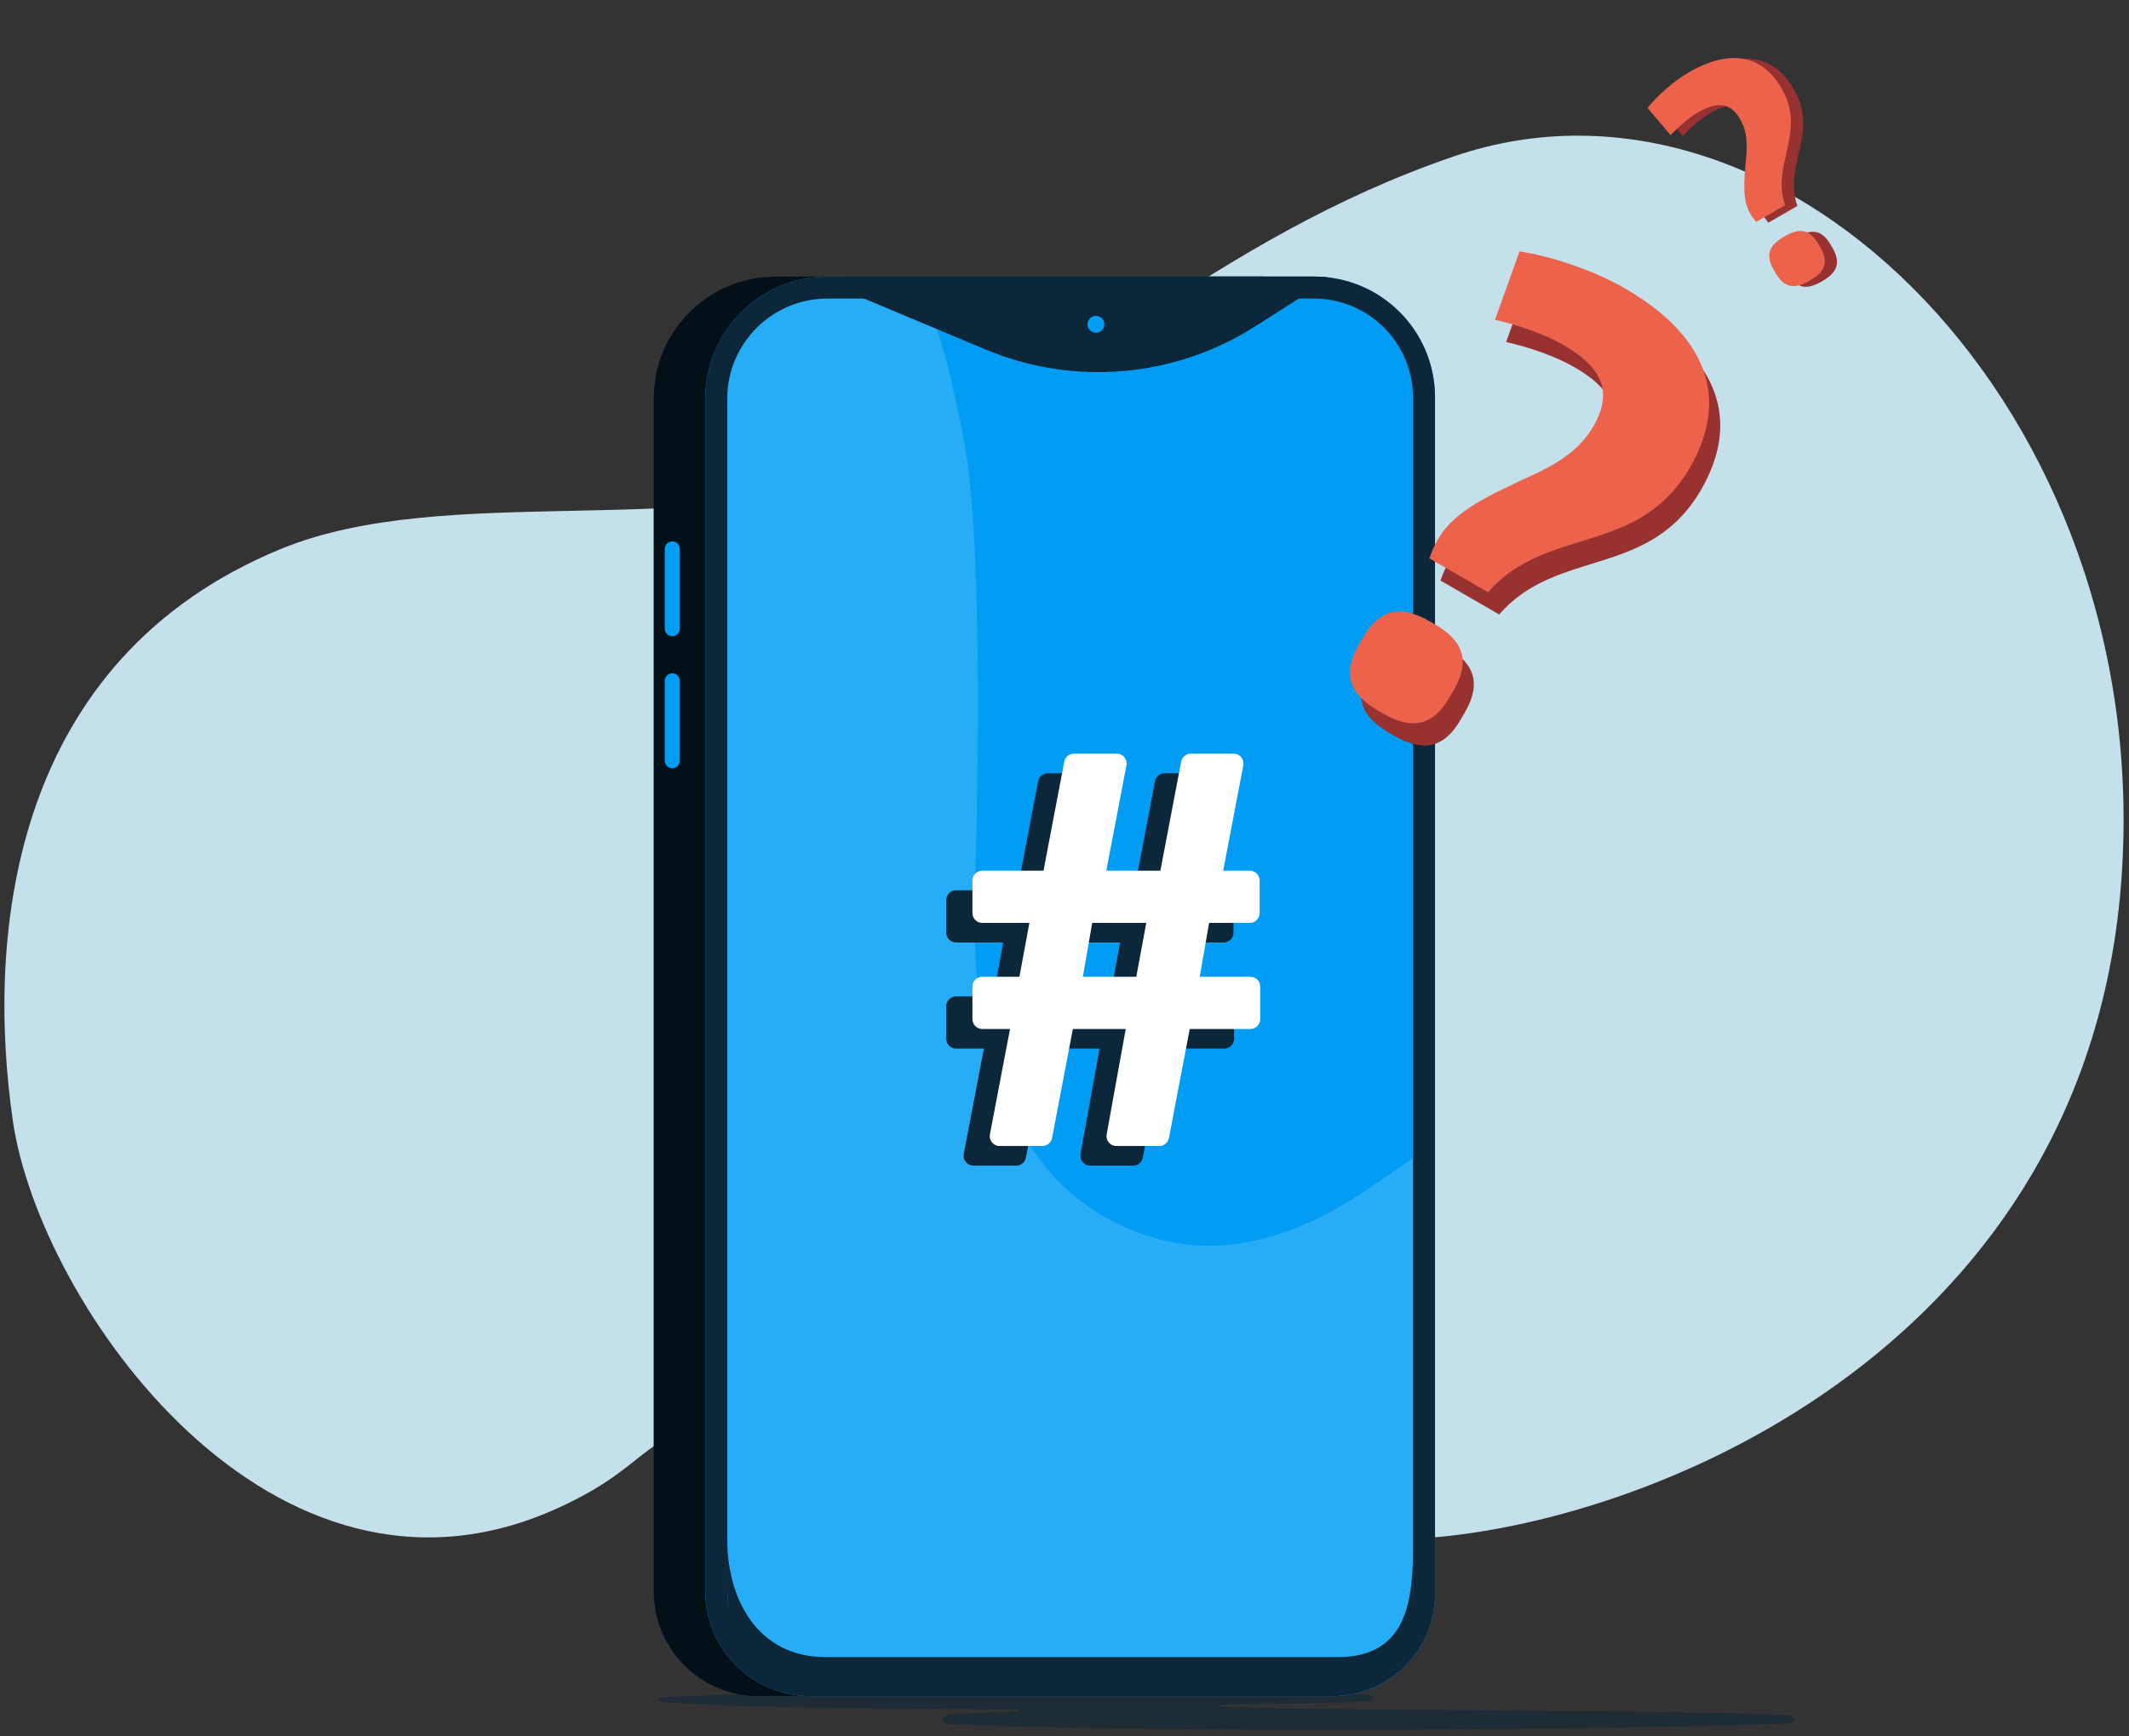 <svg width="217" height="177" viewBox="0 0 217 177" fill="none" xmlns="http://www.w3.org/2000/svg">
<rect x="0" y="0" width="217" height="177" fill="#333333" stroke="none"/>
<path d="M56.935 153.715C66.842 149.187 64.661 146.072 76.958 143.402C89.807 140.627 115.216 159.081 145.644 156.778C169.266 154.972 212.963 136.727 216.248 89.374C219.532 42.021 182.01 4.353 148.166 15.949C123.624 24.352 109.146 40.084 89.439 47.937C71.151 55.214 45.532 49.01 28.61 55.973C1.361 67.203 -1.503 94.819 1.309 114.268C3.989 132.853 27.769 167.091 56.935 153.715Z" fill="#C4E0EB"/>
<path opacity="0.5" d="M67.71 173.533C77.707 174.27 96.403 174.176 103.653 174.289C103.928 174.293 103.94 174.458 103.665 174.469C101.633 174.54 99.369 174.63 97.183 174.752C95.657 174.834 95.673 175.755 97.207 175.81C120.933 176.648 157.983 176.444 182.018 175.727C183.227 175.692 183.239 174.955 182.034 174.881C173.108 174.336 140.825 174.462 124.578 174.023C124.225 174.015 124.225 173.799 124.578 173.791C127.634 173.729 135.772 173.674 139.318 173.423C140.205 173.36 140.201 172.824 139.311 172.777C124.648 171.985 87.849 171.961 67.58 173.055C66.905 173.09 67.031 173.482 67.71 173.533Z" fill="#0B2739"/>
<path d="M77.326 172.918H130.585C136.345 172.918 141.014 168.254 141.014 162.502V40.511C141.014 33.712 135.493 28.198 128.686 28.198H79.084C72.21 28.198 66.635 33.767 66.635 40.632V162.235C66.635 168.133 71.421 172.918 77.326 172.918Z" fill="#0B2739"/>
<path opacity="0.6" d="M77.326 172.918H130.585C136.345 172.918 141.014 168.254 141.014 162.502V40.511C141.014 33.712 135.493 28.198 128.686 28.198H79.084C72.21 28.198 66.635 33.767 66.635 40.632V162.235C66.635 168.133 71.421 172.918 77.326 172.918Z" fill="black"/>
<path d="M82.576 172.918H135.835C141.595 172.918 146.264 168.254 146.264 162.502V40.511C146.264 33.712 140.743 28.198 133.936 28.198H84.334C77.46 28.198 71.885 33.767 71.885 40.632V162.235C71.885 168.133 76.671 172.918 82.576 172.918Z" fill="#019DF4"/>
<path opacity="0.15" d="M113.212 124.4C102.666 118.835 98.872 105.809 99.35 91.189C99.766 78.441 100.135 53.89 98.122 44.203C97.185 39.692 96.27 34.719 94.01 29.821H85.155C78.226 29.821 72.611 35.566 72.611 42.651V165.602C74.663 167.671 77.477 168.948 80.584 168.948L133.513 170.774C139.787 170.774 144.871 165.57 144.871 159.155V117.452C142.831 118.894 140.995 120.179 139.398 121.249C130.413 127.28 121.836 128.95 113.212 124.4Z" fill="white"/>
<path d="M98.232 117.648C98.115 118.264 98.587 118.835 99.214 118.835H103.584C104.064 118.835 104.476 118.494 104.566 118.022L106.686 106.905H112.074L110.131 117.657C110.021 118.271 110.492 118.835 111.115 118.835H115.497C115.977 118.835 116.389 118.494 116.479 118.022L118.599 106.905H124.783C125.335 106.905 125.783 106.457 125.783 105.905V102.583C125.783 102.031 125.335 101.583 124.783 101.583H119.617L120.574 96.086H124.723C125.275 96.086 125.723 95.639 125.723 95.086V91.765C125.723 91.213 125.275 90.765 124.723 90.765H122.011L124.06 80.022C124.177 79.406 123.705 78.835 123.077 78.835H118.708C118.228 78.835 117.815 79.176 117.726 79.648L115.606 90.765H110.098L112.147 80.022C112.264 79.406 111.792 78.835 111.164 78.835H106.795C106.315 78.835 105.903 79.176 105.813 79.648L103.693 90.765H97.449C96.897 90.765 96.449 91.213 96.449 91.765V95.086C96.449 95.639 96.897 96.086 97.449 96.086H102.256L101.238 101.583H97.449C96.897 101.583 96.449 102.031 96.449 102.583V105.905C96.449 106.457 96.897 106.905 97.449 106.905H100.281L98.232 117.648ZM107.704 101.583L108.661 96.086H114.169L113.151 101.583H107.704Z" fill="#0B2739"/>
<path d="M100.898 115.648C100.781 116.264 101.253 116.835 101.88 116.835H106.25C106.73 116.835 107.142 116.494 107.232 116.022L109.352 104.905H114.74L112.797 115.657C112.687 116.271 113.158 116.835 113.781 116.835H118.163C118.643 116.835 119.055 116.494 119.145 116.022L121.265 104.905H127.449C128.001 104.905 128.449 104.457 128.449 103.905V100.583C128.449 100.031 128.001 99.584 127.449 99.584H122.283L123.24 94.086H127.389C127.941 94.086 128.389 93.639 128.389 93.086V89.765C128.389 89.213 127.941 88.765 127.389 88.765H124.677L126.726 78.022C126.843 77.406 126.371 76.835 125.743 76.835H121.374C120.894 76.835 120.481 77.176 120.392 77.648L118.272 88.765H112.764L114.813 78.022C114.93 77.406 114.458 76.835 113.83 76.835H109.461C108.981 76.835 108.569 77.176 108.479 77.648L106.359 88.765H100.115C99.563 88.765 99.115 89.213 99.115 89.765V93.086C99.115 93.639 99.563 94.086 100.115 94.086H104.922L103.904 99.584H100.115C99.563 99.584 99.115 100.031 99.115 100.583V103.905C99.115 104.457 99.563 104.905 100.115 104.905H102.947L100.898 115.648ZM110.37 99.584L111.327 94.086H116.835L115.817 99.584H110.37Z" fill="white"/>
<path d="M136.309 168.944H84.177C77.115 168.944 74.129 162.902 74.129 157.004V162.235C74.129 168.133 78.629 172.914 84.177 172.914H134.234C139.644 172.914 144.035 168.251 144.035 162.498V157.266C144.031 163.023 143.572 168.944 136.309 168.944Z" fill="#0B2739"/>
<path d="M133.932 30.44C139.492 30.44 144.019 34.958 144.019 40.515V162.506C144.019 167.012 140.347 170.68 135.835 170.68H82.576C77.915 170.68 74.125 166.895 74.125 162.239V40.632C74.125 35.013 78.704 30.44 84.33 30.44H133.932ZM133.932 28.198H84.334C77.46 28.198 71.885 33.767 71.885 40.632V162.235C71.885 168.133 76.671 172.914 82.576 172.914H135.835C141.595 172.914 146.264 168.251 146.264 162.498V40.507C146.264 33.712 140.743 28.198 133.932 28.198Z" fill="#0B2739"/>
<path d="M133.931 28.198H86.288C85.326 28.198 84.397 28.316 83.502 28.523L100.44 35.624C109.433 39.394 119.701 38.516 127.924 33.277L135.693 28.328C135.112 28.245 134.528 28.198 133.931 28.198Z" fill="#0B2739"/>
<path d="M68.523 64.874C68.947 64.874 69.292 64.529 69.292 64.106V55.959C69.292 55.536 68.947 55.191 68.523 55.191C68.099 55.191 67.754 55.536 67.754 55.959V64.106C67.754 64.529 68.099 64.874 68.523 64.874Z" fill="#019DF4"/>
<path d="M68.523 78.327C68.947 78.327 69.292 77.982 69.292 77.559V69.412C69.292 68.989 68.947 68.644 68.523 68.644C68.099 68.644 67.754 68.989 67.754 69.412V77.559C67.754 77.982 68.099 78.327 68.523 78.327Z" fill="#019DF4"/>
<path d="M111.705 33.923C112.18 33.923 112.564 33.539 112.564 33.065C112.564 32.591 112.18 32.207 111.705 32.207C111.23 32.207 110.846 32.591 110.846 33.065C110.846 33.539 111.23 33.923 111.705 33.923Z" fill="#019DF4"/>
<path d="M146.818 59.188L152.809 62.648C158.68 55.834 168.134 59.024 173.393 49.914C177.356 43.051 175.338 36.623 166.685 31.627C163.598 29.845 159.269 28.398 156.011 27.893L153.514 34.873C155.801 35.384 158.502 36.296 160.438 37.414C162.799 38.777 163.97 40.101 164.387 41.475C164.718 42.719 164.475 44.118 163.564 45.697C161.951 48.49 159.332 49.813 156.496 51.091C153.364 52.602 149.442 54.225 147.723 57.201C147.303 57.93 147.083 58.451 146.818 59.188ZM141.632 74.739L142.056 74.983C144.961 76.66 147.14 76.38 148.893 73.343L149.314 72.615C151.067 69.578 150.22 67.55 147.316 65.873L146.892 65.629C143.987 63.952 141.808 64.232 140.055 67.269L139.634 67.998C137.881 71.034 138.728 73.062 141.632 74.739Z" fill="#983230"/>
<path d="M145.685 56.922L151.676 60.381C157.547 53.567 167.001 56.758 172.261 47.648C176.223 40.785 174.206 34.356 165.552 29.36C162.465 27.578 158.137 26.131 154.878 25.627L152.381 32.607C154.668 33.118 157.369 34.029 159.306 35.147C161.666 36.51 162.838 37.834 163.254 39.209C163.585 40.453 163.343 41.851 162.431 43.43C160.818 46.224 158.199 47.546 155.363 48.824C152.231 50.336 148.309 51.958 146.591 54.934C146.17 55.663 145.95 56.184 145.685 56.922ZM140.499 72.472L140.923 72.717C143.828 74.394 146.007 74.113 147.76 71.077L148.181 70.348C149.934 67.311 149.088 65.284 146.183 63.607L145.759 63.362C142.854 61.685 140.675 61.965 138.922 65.002L138.501 65.731C136.748 68.768 137.595 70.795 140.499 72.472Z" fill="#EC624B"/>
<path d="M180.247 22.699L183.196 20.996C181.736 16.817 185.423 13.572 182.834 9.087C180.884 5.709 177.647 4.987 173.387 7.446C171.868 8.323 170.186 9.813 169.168 11.078L171.529 13.86C172.31 13.011 173.363 12.084 174.317 11.533C175.478 10.863 176.331 10.689 177.02 10.849C177.632 11.014 178.168 11.462 178.617 12.239C179.411 13.615 179.33 15.057 179.177 16.58C179.05 18.287 178.777 20.359 179.622 21.824C179.83 22.183 179.997 22.404 180.247 22.699ZM185.6 28.737L185.808 28.616C187.238 27.791 187.655 26.793 186.792 25.298L186.585 24.939C185.722 23.445 184.649 23.306 183.219 24.132L183.011 24.252C181.581 25.078 181.164 26.076 182.027 27.571L182.234 27.93C183.097 29.424 184.17 29.562 185.6 28.737Z" fill="#983230"/>
<path d="M179.003 22.624L181.952 20.921C180.492 16.741 184.179 13.496 181.59 9.012C179.64 5.634 176.403 4.911 172.143 7.371C170.623 8.248 168.941 9.737 167.924 11.002L170.285 13.785C171.066 12.935 172.119 12.008 173.073 11.458C174.234 10.787 175.087 10.614 175.776 10.774C176.387 10.939 176.924 11.387 177.373 12.164C178.167 13.54 178.086 14.982 177.933 16.505C177.806 18.212 177.533 20.284 178.378 21.749C178.585 22.107 178.753 22.329 179.003 22.624ZM184.356 28.662L184.564 28.541C185.994 27.716 186.411 26.718 185.548 25.223L185.341 24.864C184.478 23.369 183.405 23.231 181.975 24.057L181.766 24.177C180.337 25.003 179.92 26.001 180.783 27.496L180.99 27.854C181.853 29.349 182.926 29.487 184.356 28.662Z" fill="#EC624B"/>
</svg>
